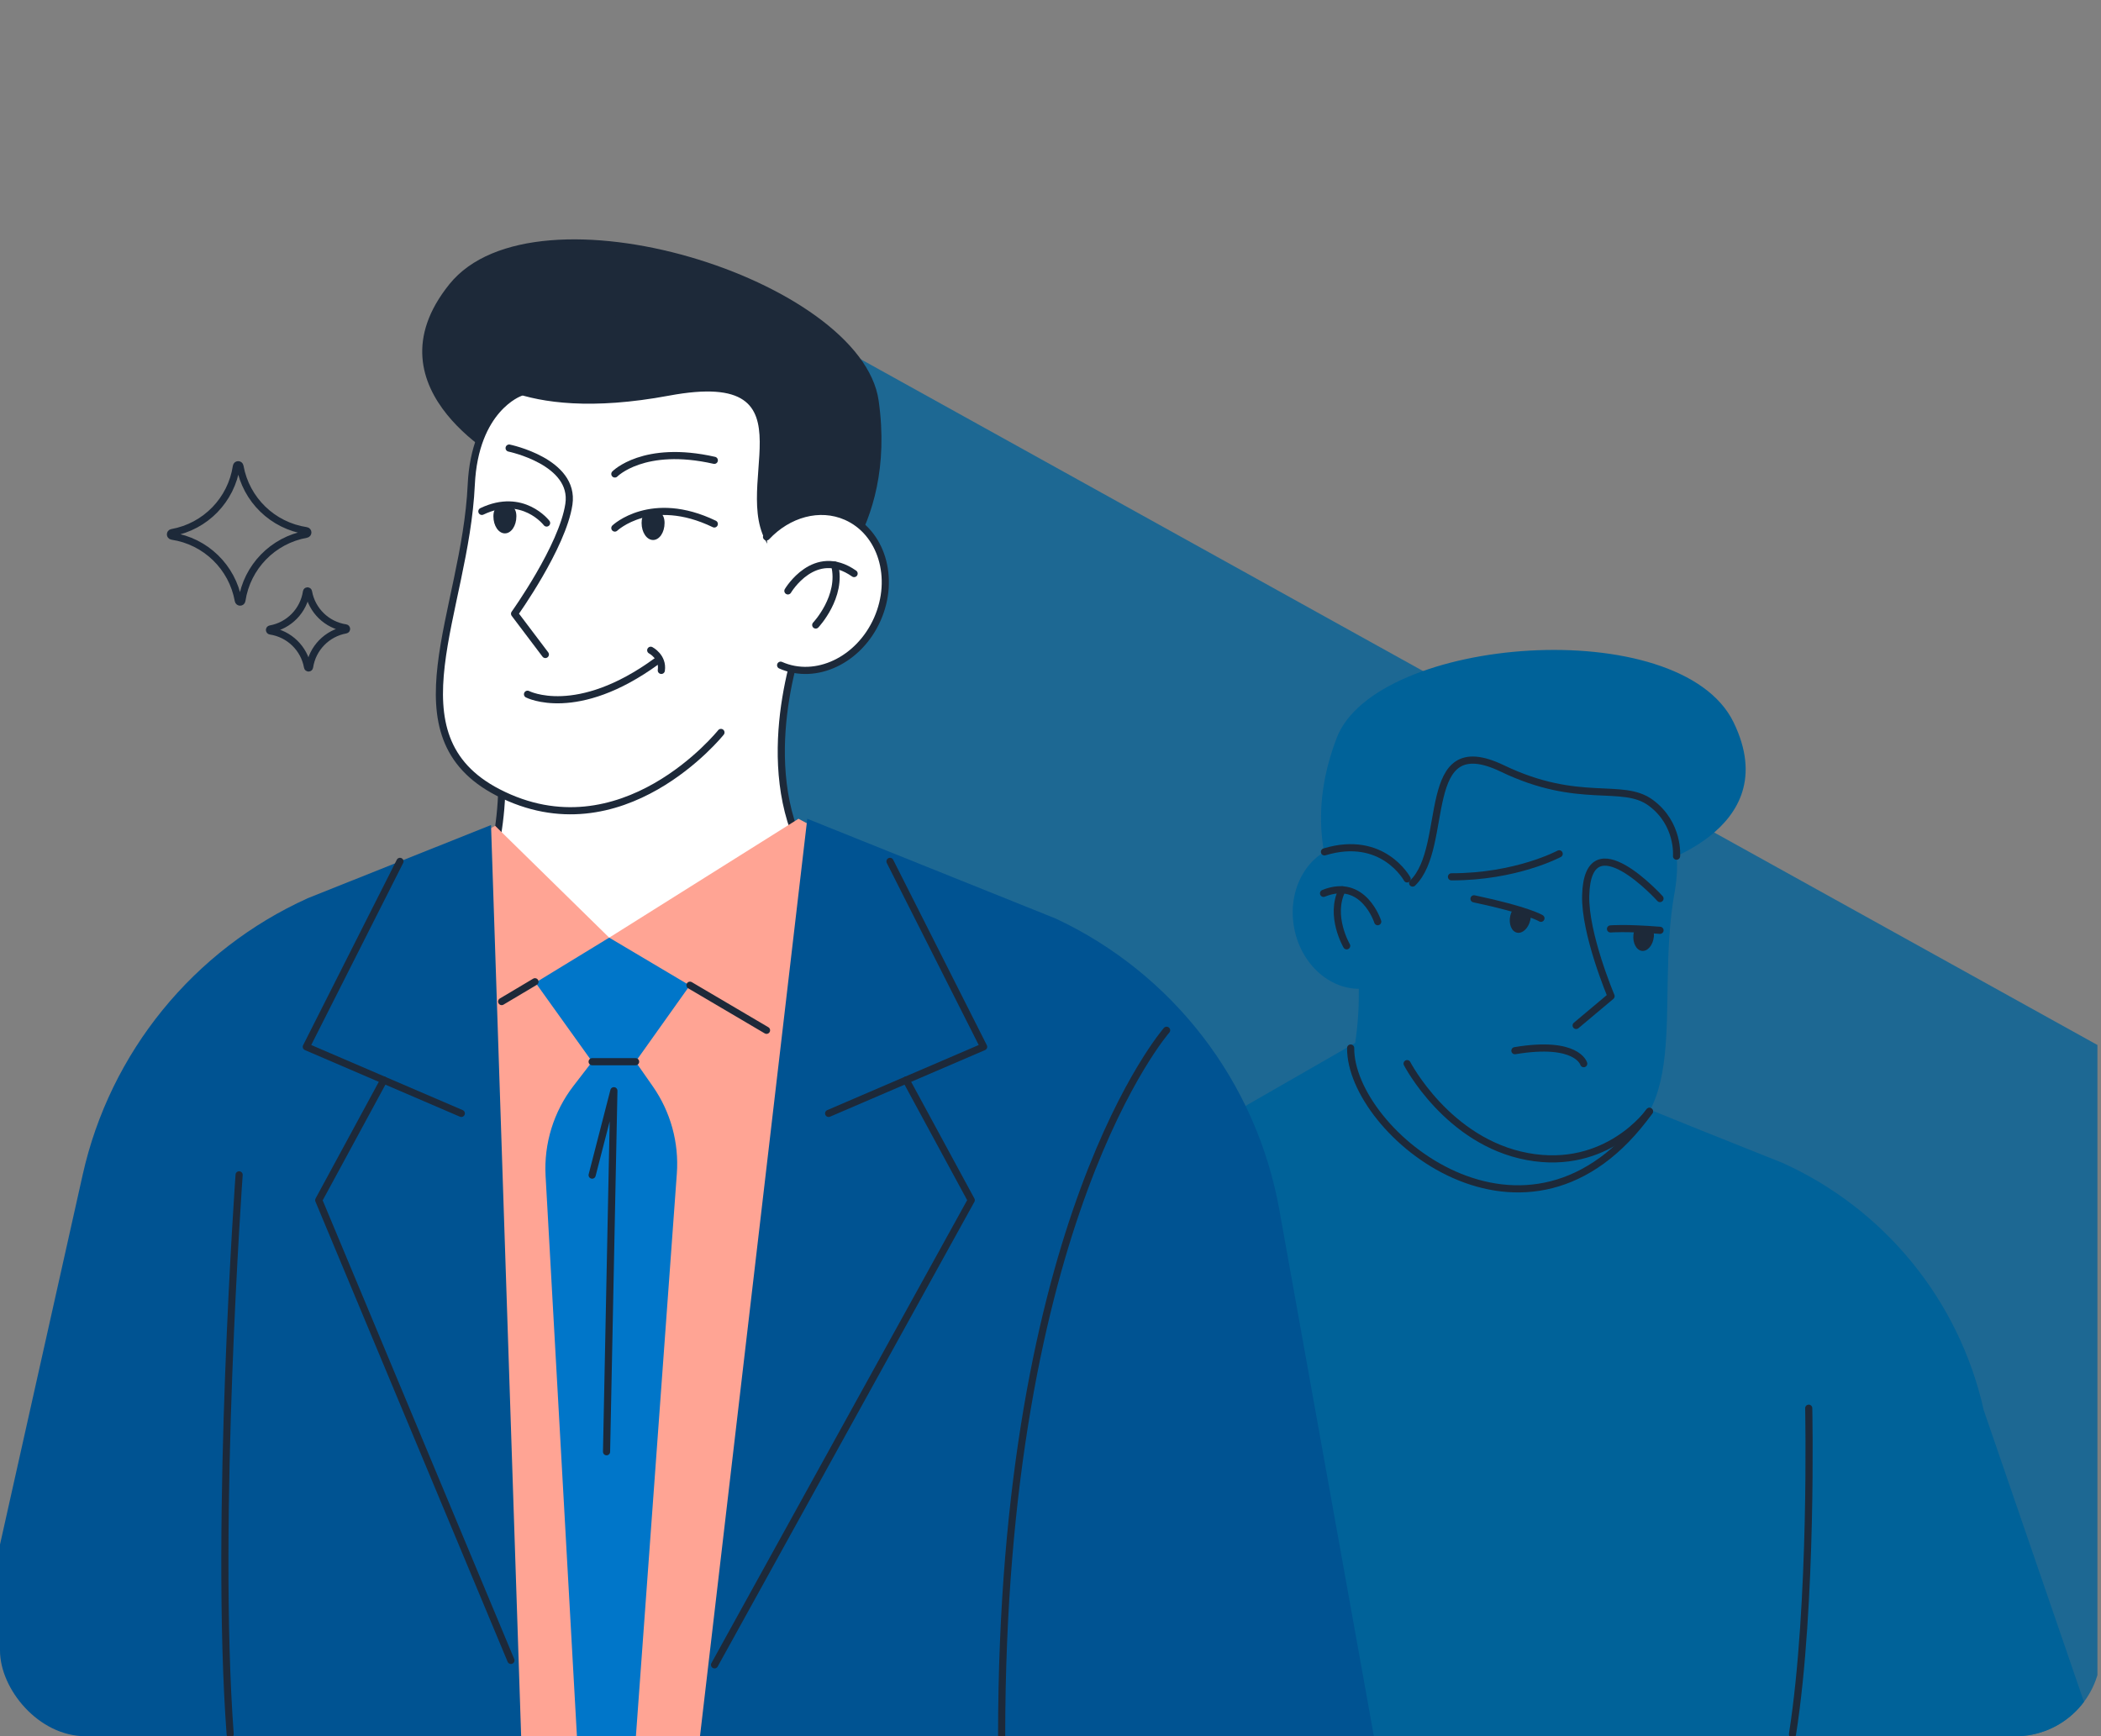 <svg width="588" height="486" viewBox="0 0 588 486" fill="none" xmlns="http://www.w3.org/2000/svg">
<rect x="0" y="0" width="588" height="486" fill="#808080" stroke="none"/>
<g clip-path="url(#clip0_3212_19364)">
<g clip-path="url(#clip1_3212_19364)">
<path opacity="0.77" d="M185.988 70.097L935.88 485.996H142.488L185.988 70.097Z" fill="#006299"/>
<path d="M378.558 257.443C378.558 257.443 362.079 237.858 374.098 206.554C385.055 178.029 470.197 171.353 485.172 202.187C500.147 233.021 460.529 242.838 460.529 242.838L378.551 257.435L378.558 257.443Z" fill="#006299"/>
<path d="M379.511 266.244C379.511 266.244 384.434 296.85 369.458 317.81C366.559 344.839 384.64 360.171 384.64 360.171L413.522 371.626L443.479 351.821C443.479 351.821 439.746 332.65 446.949 312.331C436.583 287.731 379.518 266.252 379.518 266.252L379.511 266.244Z" fill="#006299"/>
<path d="M393.981 296.221C393.981 296.221 411.193 331.963 444.941 323.293C474.877 315.606 462.958 281.331 468.65 249.856C472.049 231.062 461.975 224.693 461.975 224.693L440.196 207.752L408.814 200.549L391.131 208.942L374.432 257.55" fill="#006299"/>
<path d="M464.577 251.511C464.577 251.511 444.351 229.162 443.781 250.642C443.496 261.392 450.884 278.832 450.884 278.832L441.11 287.039" stroke="#1D2939" stroke-width="2" stroke-linecap="round" stroke-linejoin="round"/>
<path d="M436.362 238.989C436.362 238.989 424.308 245.465 406.219 245.43" stroke="#1D2939" stroke-width="2" stroke-linecap="round" stroke-linejoin="round"/>
<path d="M431.256 257.038C431.256 257.038 427.701 254.787 412.526 251.588" stroke="#1D2939" stroke-width="2" stroke-linecap="round" stroke-linejoin="round"/>
<path d="M450.725 260.015C450.725 260.015 454.772 259.623 464.582 260.406" stroke="#1D2939" stroke-width="2" stroke-linecap="round" stroke-linejoin="round"/>
<path d="M443.229 297.729C443.229 297.729 441.391 291.189 423.972 294.096" stroke="#1D2939" stroke-width="2" stroke-linecap="round" stroke-linejoin="round"/>
<path d="M422.689 256.265C422.162 258.552 422.988 260.696 424.534 261.053C426.08 261.409 427.754 259.841 428.281 257.547C428.809 255.261 427.633 255.446 426.151 254.897C424.527 254.292 423.216 253.978 422.689 256.265Z" fill="#1D2939"/>
<path d="M457.145 261.629C456.896 263.966 457.972 265.996 459.546 266.16C461.121 266.331 462.602 264.571 462.852 262.235C463.101 259.898 461.733 260.39 460.159 260.219C458.584 260.048 457.395 259.292 457.145 261.629Z" fill="#1D2939"/>
<path d="M475.381 221.152C475.381 221.152 461.511 232.722 425.483 217.077C389.456 201.432 407.024 238.286 391.408 249.172C377.829 244.078 375.549 231.96 375.549 231.96L386.549 204.774L406.789 195.932L434.93 196.274L467.181 213.95L475.389 221.152H475.381Z" fill="#006299"/>
<path d="M393.812 246.018C389.858 239.2 382.705 235.232 375.509 236.621C366.041 238.445 360.085 248.86 362.216 259.867C364.339 270.882 373.743 278.326 383.211 276.503" fill="#006299"/>
<path d="M385.577 257.985C385.577 257.985 381.616 245.504 370.417 250.056" stroke="#1D2939" stroke-width="2" stroke-linecap="round" stroke-linejoin="round"/>
<path d="M376.888 264.745C376.888 264.745 371.936 256.324 375.634 249.071" stroke="#1D2939" stroke-width="2" stroke-linecap="round" stroke-linejoin="round"/>
<path d="M555.166 394.654C548.319 364.026 527.46 338.408 498.856 325.498L476.158 316.429L449.563 305.664L423.559 335.38L380.643 291.131L311.915 330.628C282.62 344.371 261.81 371.464 256.09 403.317L232.437 486.008H586.541L555.159 394.654H555.166Z" fill="#006299"/>
<path d="M469.21 239.65C469.21 239.65 470.001 230.581 461.972 224.689C453.943 218.798 442.01 225.466 420.473 215.107C396.799 203.723 405.996 236.893 395.346 247.173" stroke="#1D2939" stroke-width="2" stroke-linecap="round" stroke-linejoin="round"/>
<path d="M393.81 246.015C393.81 246.015 387.028 233.484 370.671 238.449" stroke="#1D2939" stroke-width="2" stroke-linecap="round" stroke-linejoin="round"/>
<path d="M378.003 293.351C377.796 316.968 427.716 358.417 461.62 311.09" stroke="#1D2939" stroke-width="2" stroke-linecap="round" stroke-linejoin="round"/>
<path d="M461.613 311.085C461.613 311.085 449.808 327.877 427.459 323.724C405.11 319.57 393.804 297.72 393.804 297.72" stroke="#1D2939" stroke-width="2" stroke-linecap="round" stroke-linejoin="round"/>
<path d="M506.203 394.17C506.203 394.17 507.386 448.778 501.658 485.439" stroke="#1D2939" stroke-width="2" stroke-linecap="round" stroke-linejoin="round"/>
<path d="M228.299 166.556C228.299 166.556 251.19 149.308 245.903 112.134C241.087 78.258 149.84 49.654 125.767 79.555C101.701 109.455 142.481 130.094 142.481 130.094L228.292 166.556H228.299Z" fill="#1D2939"/>
<path d="M225.067 175.928C225.067 175.928 212.03 208.094 223.13 234.718C219.525 264.946 195.951 277.15 195.951 277.15L161.562 282.422L133.827 253.305C133.827 253.305 142.704 233.314 139.926 209.341C157.394 185.09 225.06 175.936 225.06 175.936L225.067 175.928Z" fill="white" stroke="#1D2939" stroke-width="2" stroke-linecap="round" stroke-linejoin="round"/>
<path d="M201.771 205.017C201.771 205.017 174.036 239.712 139.377 221.802C108.636 205.915 130.222 171.49 131.889 135.719C132.879 114.361 145.475 109.93 145.475 109.93L173.481 96.892H209.529L226.72 110.478L232.776 167.714" fill="white"/>
<path d="M201.771 205.017C201.771 205.017 174.036 239.712 139.377 221.802C108.636 205.915 130.222 171.49 131.889 135.719C132.879 114.361 145.475 109.93 145.475 109.93L173.481 96.892H209.529L226.72 110.478L232.776 167.714" stroke="#1D2939" stroke-width="2" stroke-linecap="round" stroke-linejoin="round"/>
<path d="M142.488 125.42C142.488 125.42 160.989 129.224 159.216 141.129C157.442 153.041 144.012 171.792 144.012 171.792L152.626 183.198" fill="white"/>
<path d="M142.488 125.42C142.488 125.42 160.989 129.224 159.216 141.129C157.442 153.041 144.012 171.792 144.012 171.792L152.626 183.198" stroke="#1D2939" stroke-width="2" stroke-linecap="round" stroke-linejoin="round"/>
<path d="M172.076 132.669C172.076 132.669 180.155 124.362 199.911 128.85L172.076 132.669Z" fill="white"/>
<path d="M172.076 132.669C172.076 132.669 180.155 124.362 199.911 128.85" stroke="#1D2939" stroke-width="2" stroke-linecap="round" stroke-linejoin="round"/>
<path d="M172.076 147.806C172.076 147.806 182.257 138.146 199.911 146.659L172.076 147.806Z" fill="white"/>
<path d="M172.076 147.806C172.076 147.806 182.257 138.146 199.911 146.659" stroke="#1D2939" stroke-width="2" stroke-linecap="round" stroke-linejoin="round"/>
<path d="M152.976 146.396C152.976 146.396 146.322 137.662 134.859 143.141L152.976 146.396Z" fill="white"/>
<path d="M152.976 146.396C152.976 146.396 146.322 137.662 134.859 143.141" stroke="#1D2939" stroke-width="2" stroke-linecap="round" stroke-linejoin="round"/>
<path d="M147.635 194.324C147.635 194.324 161.342 201.456 183.79 185.07L147.635 194.324Z" fill="white"/>
<path d="M147.635 194.324C147.635 194.324 161.342 201.456 183.79 185.07" stroke="#1D2939" stroke-width="2" stroke-linecap="round" stroke-linejoin="round"/>
<path d="M182.116 182.016C182.116 182.016 185.642 183.84 185.079 187.651" stroke="#1D2939" stroke-width="2" stroke-linecap="round" stroke-linejoin="round"/>
<path d="M185.99 146.392C185.99 149.021 184.55 151.151 182.777 151.151C181.003 151.151 179.563 149.021 179.563 146.392C179.563 143.763 180.782 143.378 182.541 143.15C184.465 142.901 185.99 143.763 185.99 146.392Z" fill="#1D2939"/>
<path d="M144.516 144.54C144.516 147.169 143.077 149.299 141.303 149.299C139.529 149.299 138.09 147.169 138.09 144.54C138.09 141.911 139.529 141.412 141.303 141.412C143.077 141.412 144.516 141.911 144.516 144.54Z" fill="#1D2939"/>
<path d="M131.721 102.699C131.721 102.699 143.967 118.8 187.204 110.749C230.441 102.699 202.037 138.52 216.357 154.307C232.457 152.148 237.972 139.496 237.972 139.496L232.778 107.066L212.901 92.347L182.103 85.679L142.478 96.893L131.713 102.699H131.721Z" fill="#1D2939"/>
<path d="M214.525 150.27C220.545 143.823 229.35 141.287 236.852 144.599C246.727 148.966 250.616 161.819 245.544 173.303C240.464 184.787 228.346 190.565 218.472 186.198" fill="white"/>
<path d="M214.525 150.27C220.545 143.823 229.35 141.287 236.852 144.599C246.727 148.966 250.616 161.819 245.544 173.303C240.464 184.787 228.346 190.565 218.472 186.198" stroke="#1D2939" stroke-width="2" stroke-linecap="round" stroke-linejoin="round"/>
<path d="M220.506 165.396C220.506 165.396 227.951 152.765 239.037 160.545L220.506 165.396Z" fill="white"/>
<path d="M220.506 165.396C220.506 165.396 227.951 152.765 239.037 160.545" stroke="#1D2939" stroke-width="2" stroke-linecap="round" stroke-linejoin="round"/>
<path d="M228.297 174.946C228.297 174.946 235.813 166.995 233.591 158.154L228.297 174.946Z" fill="white"/>
<path d="M228.297 174.946C228.297 174.946 235.813 166.995 233.591 158.154" stroke="#1D2939" stroke-width="2" stroke-linecap="round" stroke-linejoin="round"/>
<path d="M138.583 231.161L170.493 262.458L223.469 229.18L252.813 245.01L211.493 485.995H129.656L111.938 245.765L138.583 231.161Z" fill="#FFA494"/>
<path d="M137.424 230.927L145.852 486.003H-12L23.137 328.835C30.802 294.539 54.163 265.857 86.186 251.395L137.424 230.934V230.927Z" fill="#005392"/>
<path d="M195.902 485.995L225.931 229.18L295.514 257.136C328.314 272.524 351.617 302.866 358.022 338.53L384.503 486.002H195.902V485.995Z" fill="#005392"/>
<path d="M149.869 275.048L170.494 262.452L193.049 275.845L177.875 297.176H165.713L149.869 275.048Z" fill="#0076C9"/>
<path d="M161.463 485.994L152.693 329.154C152.187 320.085 154.958 311.137 160.501 303.948L165.716 297.18H177.877L182.7 304.084C187.68 311.208 190.052 319.835 189.425 328.506L177.969 485.994H161.463Z" fill="#0076C9"/>
<path d="M193.103 275.772L214.525 288.389" stroke="#1D2939" stroke-width="2" stroke-linecap="round" stroke-linejoin="round"/>
<path d="M140.402 280.346L149.721 274.803" stroke="#1D2939" stroke-width="2" stroke-linecap="round" stroke-linejoin="round"/>
<path d="M165.72 297.18H177.881" stroke="#1D2939" stroke-width="2" stroke-linecap="round" stroke-linejoin="round"/>
<path d="M165.72 328.928L171.804 305.304L169.753 406.361" stroke="#1D2939" stroke-width="2" stroke-linecap="round" stroke-linejoin="round"/>
<path d="M111.94 241.107L85.73 293.008L129.102 311.652" stroke="#1D2939" stroke-width="2" stroke-linecap="round" stroke-linejoin="round"/>
<path d="M142.989 464.76L89.201 335.939L107.417 302.327" stroke="#1D2939" stroke-width="2" stroke-linecap="round" stroke-linejoin="round"/>
<path d="M249.08 241.107L275.283 293.008L231.91 311.652" stroke="#1D2939" stroke-width="2" stroke-linecap="round" stroke-linejoin="round"/>
<path d="M199.975 466.007L271.816 335.939L253.599 302.327" stroke="#1D2939" stroke-width="2" stroke-linecap="round" stroke-linejoin="round"/>
<path d="M326.491 288.385C326.491 288.385 280.326 341.047 280.326 485.99" stroke="#1D2939" stroke-width="2" stroke-linecap="round" stroke-linejoin="round"/>
<path d="M66.922 328.847C66.922 328.847 59.983 425.58 64.415 485.417" stroke="#1D2939" stroke-width="2" stroke-linecap="round" stroke-linejoin="round"/>
<path d="M48.132 150.074C47.562 149.989 47.555 149.177 48.117 149.077C57.493 147.396 64.745 139.929 66.163 130.511C66.249 129.941 67.061 129.934 67.16 130.497C68.842 139.872 76.308 147.125 85.726 148.543C86.296 148.628 86.303 149.44 85.741 149.54C76.365 151.221 69.113 158.687 67.695 168.106C67.609 168.676 66.797 168.683 66.698 168.12C65.016 158.744 57.55 151.492 48.132 150.074Z" stroke="#1D2939" stroke-width="2" stroke-linecap="round" stroke-linejoin="round"/>
<path d="M75.651 176.617C75.331 176.567 75.323 176.111 75.644 176.054C80.909 175.114 84.984 170.917 85.775 165.631C85.825 165.311 86.281 165.303 86.338 165.624C87.278 170.889 91.474 174.964 96.76 175.755C97.081 175.805 97.088 176.261 96.768 176.318C91.503 177.258 87.428 181.454 86.637 186.74C86.587 187.061 86.131 187.068 86.074 186.747C85.134 181.483 80.938 177.408 75.651 176.617Z" stroke="#1D2939" stroke-width="2" stroke-linecap="round" stroke-linejoin="round"/>
</g>
</g>
<defs>
<clipPath id="clip0_3212_19364">
<rect width="588" height="486" rx="24" fill="white"/>
</clipPath>
<clipPath id="clip1_3212_19364">
<rect width="599" height="419" fill="white" transform="translate(-12 67)"/>
</clipPath>
</defs>
</svg>
